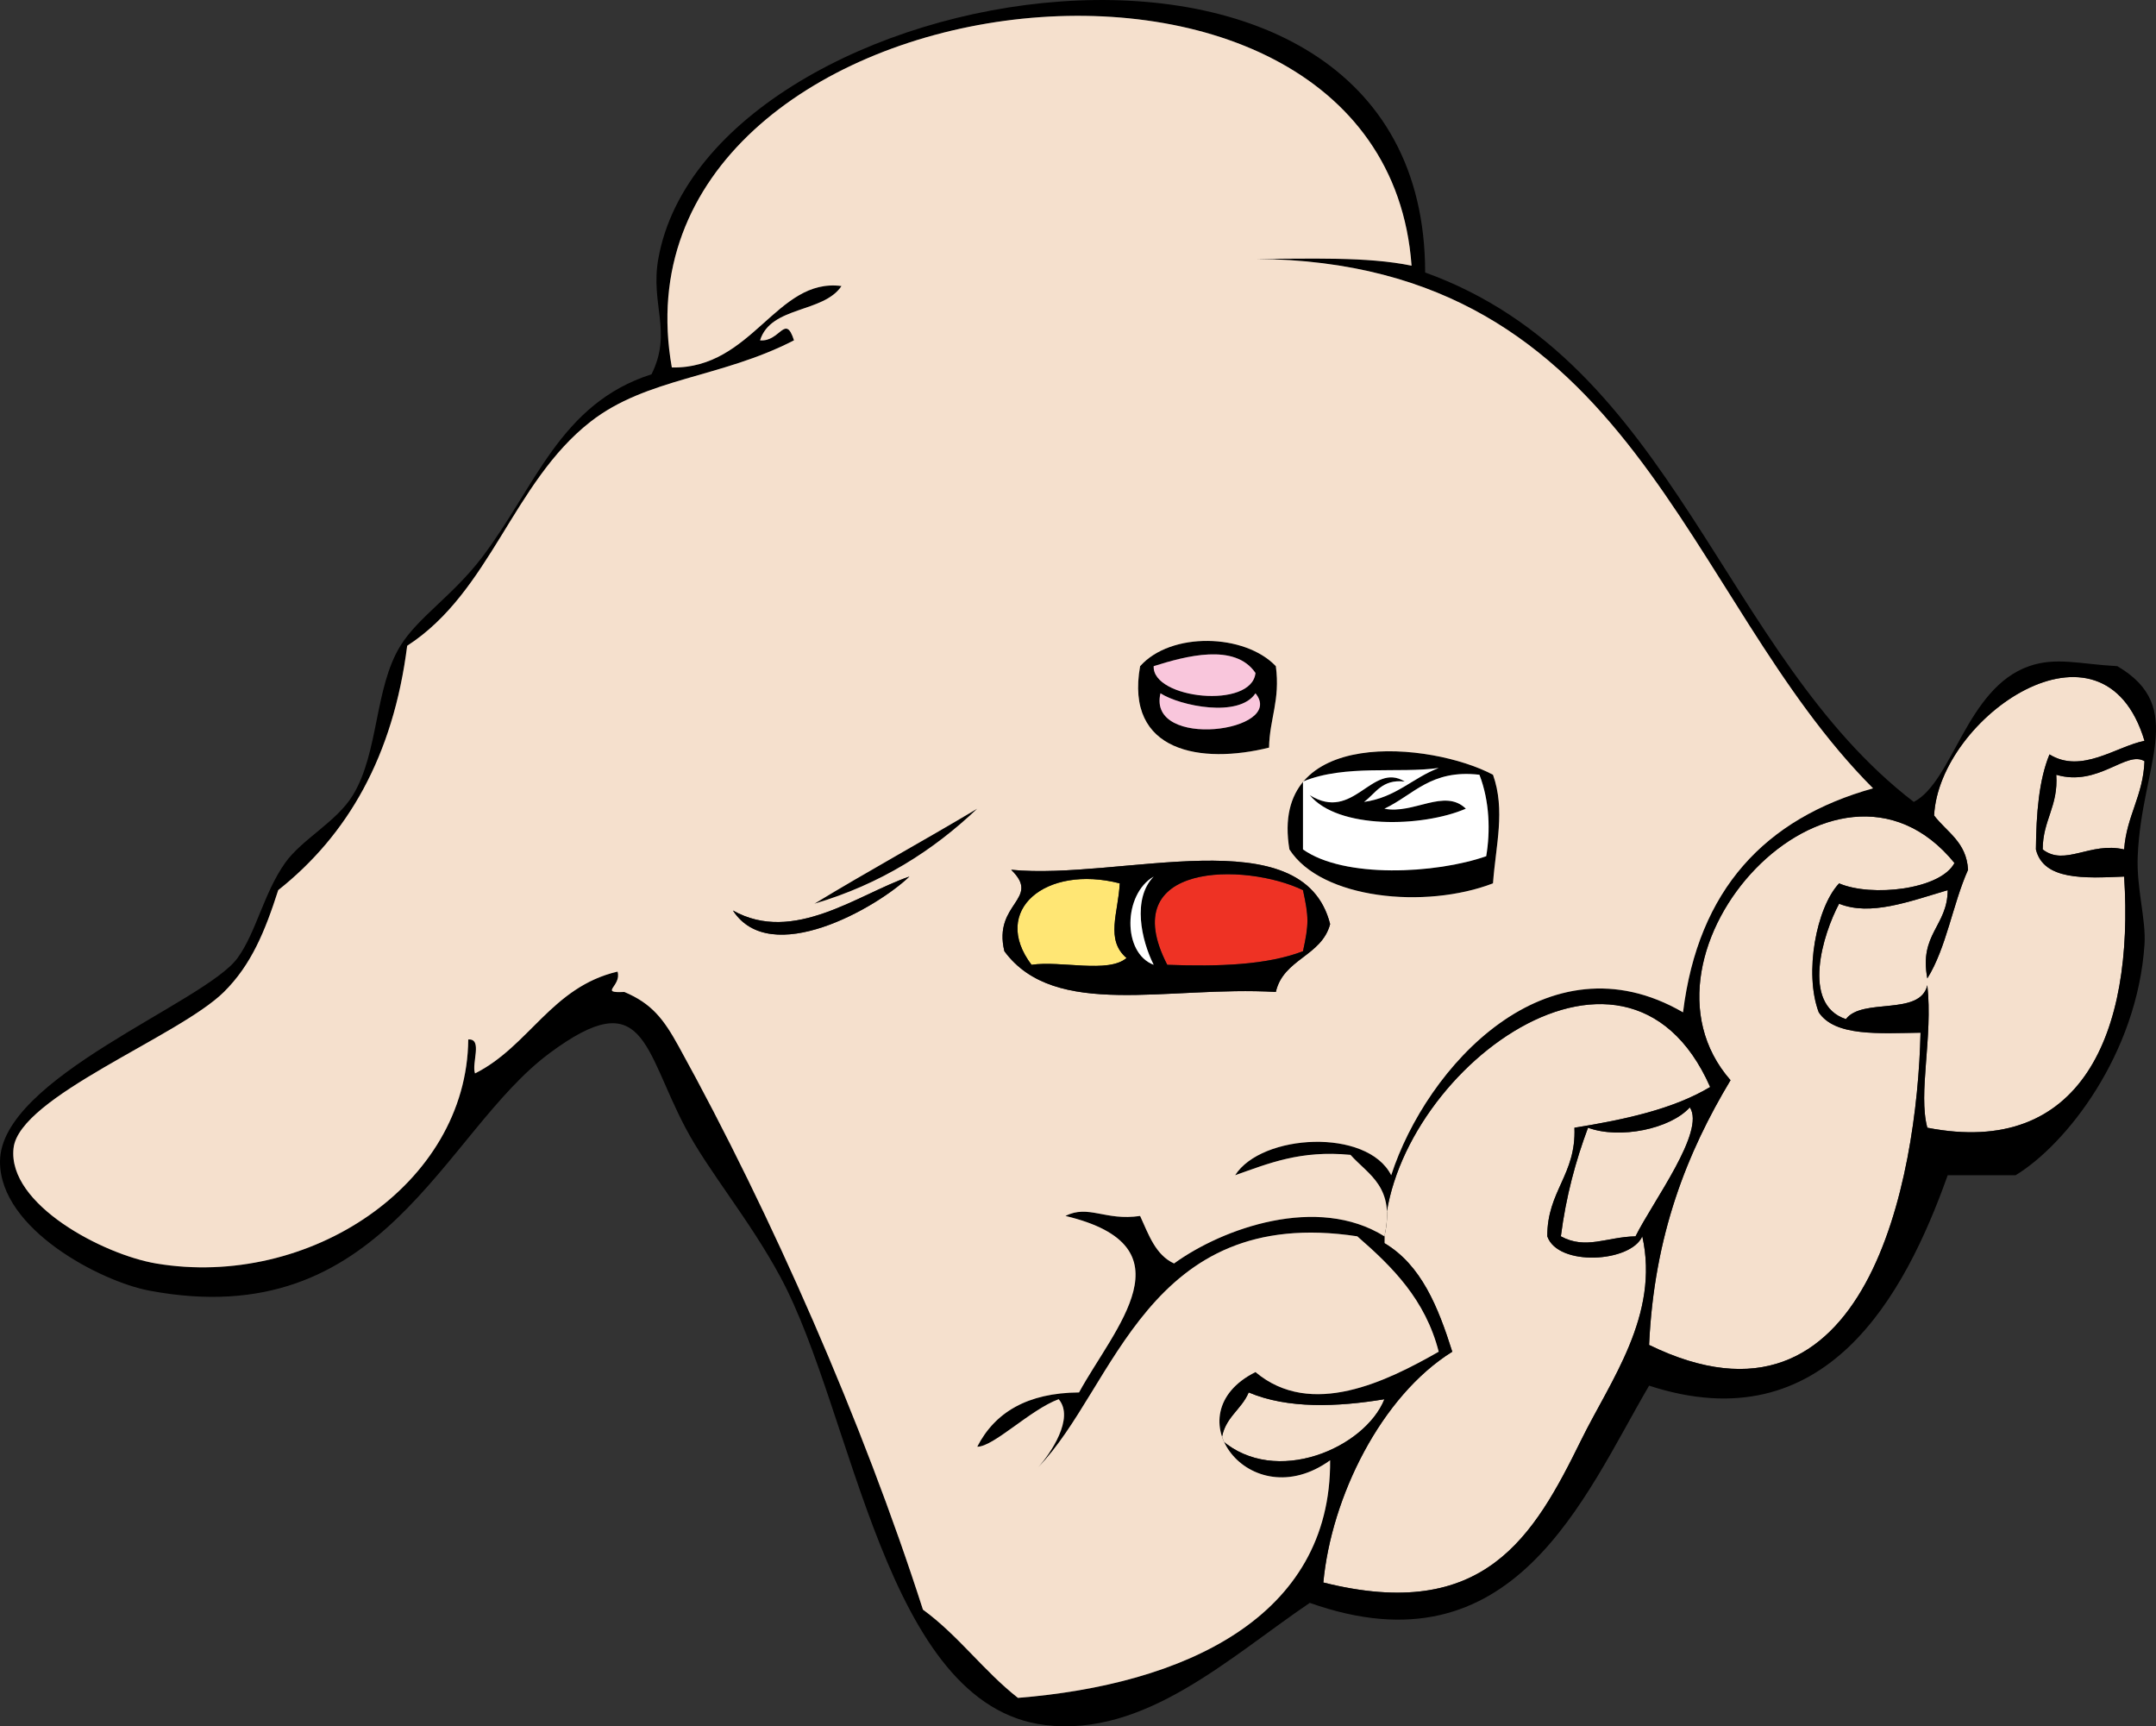 <?xml version="1.0"?>
<svg xmlns:rdf="http://www.w3.org/1999/02/22-rdf-syntax-ns#" xmlns="http://www.w3.org/2000/svg" xmlns:cc="http://web.resource.org/cc/" xmlns:xlink="http://www.w3.org/1999/xlink" xmlns:dc="http://purl.org/dc/elements/1.1/" xmlns:svg="http://www.w3.org/2000/svg" id="Layer_1" xml:space="preserve" overflow="visible" viewBox="0 0 317.695 254.327" version="1.1" enable-background="new 0 0 317.695 254.327">
<rect x="0" y="0" width="317.695" height="254.327" fill="#333333" stroke="none"/>
<path clip-rule="evenodd" d="m188 98.143c0.673 5.006-0.926 7.74-1 12-9.934 2.462-21.277 0.745-19-12 4.53-5.103 15.42-4.819 20 0.003zm-18 0c-0.232 4.844 14.464 6.382 15 1-3.03-4.454-10.3-2.483-15-1zm15 3.997c-2.416 3.666-11.109 1.862-14 0-2 8.4 18.61 5.65 14 0z" fill-rule="evenodd"/>
<path fill-rule="evenodd" clip-rule="evenodd" d="m185 99.143c-0.536 5.382-15.232 3.844-15-1 4.7-1.483 11.97-3.454 15 1z" fill="#F9C6DC"/>
<path fill-rule="evenodd" clip-rule="evenodd" d="m271 133.14c4.592 1.838 10.184-0.277 16-2-0.024 5.31-4.236 6.431-3 13 2.817-4.516 3.734-10.932 6-16-0.229-4.104-3.132-5.535-5-8 0.714-14.453 24.907-31.327 31-11-4.174 0.827-9.287 4.917-14 2-1.554 3.78-1.951 8.716-2 14 1.117 4.55 7.08 4.254 13 4 1.478 23.035-6.252 41.439-29 37-1.383-5.144 0.844-13.279 0-21-1.055 4.612-9.562 1.771-12 5-6.61-2.18-3.38-12.56-1-17z" fill="#F5E0CD"/>
<path fill-rule="evenodd" clip-rule="evenodd" d="m171 102.14c2.891 1.862 11.584 3.666 14 0 4.61 5.65-16 8.4-14 0z" fill="#F9C6DC"/>
<path fill-rule="evenodd" clip-rule="evenodd" d="m313 125.14c-5.024-1.167-8.718 2.553-12 0 0.007-4.327 2.321-6.346 2-11 6.192 1.825 10.324-3.63 13-2-0.2 5.14-2.64 8.03-3 13z" fill="#F5E0CD"/>
<path fill-rule="evenodd" clip-rule="evenodd" d="m268 149.14c2.403 3.597 8.918 3.082 15 3-0.492 21.528-7.853 61.67-40 46 0.744-16.256 5.623-28.377 12-39-16.502-18.84 15.388-53.628 33-32-2.079 3.941-12.264 5.042-17 3-3.34 3.53-5.19 13.21-3 19z" fill="#F5E0CD"/>
<path fill-rule="evenodd" clip-rule="evenodd" d="m192 131.14c0.871 3.977 0.871 5.023 0 9-5.297 2.037-12.386 2.281-20 2-7.83-15.19 11.52-15.09 20-11z" fill="#EE3224"/>
<path fill-rule="evenodd" clip-rule="evenodd" d="m165 130.14c-0.215 4.364-2.156 8.294 1 11-2.695 2.305-9.645 0.355-14 1-6.07-8.01 2.07-14.8 13-12z" fill="#FFE674"/>
<path fill-rule="evenodd" clip-rule="evenodd" d="m228 182.14c1.562 4.486 12.311 3.861 14 0 2.589 11.636-4.719 21.291-9 30-6.998 14.236-14.289 26.938-38 21 1.168-12.554 8.496-27.464 19-34-2.082-6.584-4.56-12.774-10-16-0.416-23.783 35.293-51.764 48-23-5.42 3.247-12.535 4.799-20 6 0.27 6.94-4.03 9.31-4 16z" fill="#F5E0CD"/>
<path fill-rule="evenodd" clip-rule="evenodd" d="m241 182.14c-4.276 0.091-7.324 2.004-11 0 0.758-5.909 2.188-11.146 4-16 4.696 1.723 12.146 0.17 15-3 2.35 3.53-5.41 13.8-8 19z" fill="#F5E0CD"/>
<path fill-rule="evenodd" clip-rule="evenodd" d="m180 212.14c0.385-3.282 2.924-4.409 4-7 5.74 2.432 13.053 2.149 20 1-2.88 7.19-16.04 12.93-24 6z" fill="#F5E0CD"/>
<path clip-rule="evenodd" d="m210 40.143c36.762 13.238 43.709 56.292 72 78 5.777-2.977 7.732-16.783 17-20 4-1.389 7.428-0.303 13 0 10.343 6.078 3.548 14.573 3 28-0.195 4.777 1.244 9.318 1 13-1.073 16.164-11.542 29.482-19 34h-10c-6.322 17.735-17.99 39.472-44 31-9.621 16.428-19.951 42.651-50 32-11.928 8.096-24.301 19.789-39 18-23.636-2.876-28.142-45.829-39-66-4.59-8.526-10.595-15.543-14-22-6.166-11.693-6.056-21.342-20-11-15.843 11.751-24.442 41.505-59 35-7.082-1.333-22.01-9.016-22-19 0.012-12.379 30.214-23.41 35-30 2.743-3.777 3.854-9.537 7-14 2.464-3.496 7.59-6.041 10-10 3.83-6.293 3.166-15.789 7-22 2.591-4.197 7.75-7.416 12-13 7.9-10.38 11.488-22.684 25-27 3.112-6.239-0.192-10.285 1-17 7.48-42.113 112.96-59.686 113 2.003zm-25-2c7.992 0.008 16.368-0.368 23 1-4.239-58.268-119.31-42.928-109 15 11.893 0.22 15.396-13.262 25-12-2.661 4.006-10.421 2.912-12 8 2.932 0.275 3.714-4.006 5 0-10.791 5.566-21.709 5.517-30 12-11.457 8.959-14.714 25.053-27 33-2.056 16.277-8.773 27.893-19 36-1.963 6.111-3.977 11.015-8 15-6.627 6.565-30.136 15.4-31 23-0.945 8.312 13.286 15.702 21 17 22.465 3.781 45.802-11.62 46-33 2.168-0.168 0.453 3.547 1 5 7.986-4.014 11.273-12.727 21-15 0.637 2.182-2.834 3.182 1 3 4.051 1.707 5.79 3.996 8 8 13.697 24.815 27.148 55.435 36 83 5.212 3.787 8.952 9.048 14 13 24.377-1.958 46.174-11.825 46-35-11.795 8.502-23.371-6.81-11-13 8.224 6.919 19.414 1.321 27-3-1.973-7.693-6.827-12.506-12-17-31.046-4.711-35.648 22.351-47 34 1.762-1.948 5.387-7.222 3-10-4.166 1.523-9.605 7.031-12 7 2.6-5.066 7.393-7.94 15-8 5.207-9.529 16.791-21.521-2-26 3.405-1.733 5.865 0.769 11 0 1.258 2.742 2.26 5.739 5 7 7.192-5.211 21.129-10.163 31-4 1.646-7.313-2.324-9.01-5-12-7.381-0.714-12.069 1.264-17 3 3.906-6.133 19.471-6.98 23 0 5.18-15.962 22.953-35.627 43-24 2.234-18.1 12.107-28.56 28-33-28.14-28.196-35.12-77.543-91-77.997zm19 168c-6.947 1.149-14.26 1.432-20-1-1.076 2.591-3.615 3.718-4 7 7.96 6.93 21.12 1.19 24-6zm28-40c7.465-1.201 14.58-2.753 20-6-12.707-28.764-48.416-0.783-48 23 5.44 3.226 7.918 9.416 10 16-10.504 6.536-17.832 21.446-19 34 23.711 5.938 31.002-6.764 38-21 4.281-8.709 11.589-18.364 9-30-1.689 3.861-12.438 4.486-14 0-0.03-6.69 4.27-9.06 4-16zm17-3c-2.854 3.17-10.304 4.723-15 3-1.812 4.854-3.242 10.091-4 16 3.676 2.004 6.724 0.091 11 0 2.59-5.2 10.35-15.47 8-19zm22-33c4.736 2.042 14.921 0.941 17-3-17.612-21.628-49.502 13.16-33 32-6.377 10.623-11.256 22.744-12 39 32.147 15.67 39.508-24.472 40-46-6.082 0.082-12.597 0.597-15-3-2.19-5.79-0.34-15.47 3-19zm1 20c2.438-3.229 10.945-0.388 12-5 0.844 7.721-1.383 15.856 0 21 22.748 4.439 30.478-13.965 29-37-5.92 0.254-11.883 0.55-13-4 0.049-5.284 0.446-10.22 2-14 4.713 2.917 9.826-1.173 14-2-6.093-20.327-30.286-3.453-31 11 1.868 2.465 4.771 3.896 5 8-2.266 5.068-3.183 11.484-6 16-1.236-6.569 2.976-7.69 3-13-5.816 1.723-11.408 3.838-16 2-2.38 4.44-5.61 14.82 1 17zm44-38c-2.676-1.63-6.808 3.825-13 2 0.321 4.654-1.993 6.673-2 11 3.282 2.553 6.976-1.167 12 0 0.36-4.97 2.8-7.86 3-13z" fill-rule="evenodd"/>
<path clip-rule="evenodd" d="m220 114.14c1.852 5.229 0.412 10.355 0 16-9.938 3.824-25.304 2.346-30-5-3.06-18.26 21.01-15.8 30-11zm-28 1v10c6.045 4.299 19.578 3.6 27 1 0.615-3.648 0.518-8.067-1-12-7.166-0.832-9.691 2.975-14 5 4.259 0.875 8.871-3.062 12 0-6.42 2.771-18.885 3.045-23-2 6.482 4.064 9.135-4.978 14-2-3.38-0.38-4.267 1.733-6 3 4.686-0.648 7.141-3.526 11-5-5.83 0.84-13.77-0.57-20 2z" fill-rule="evenodd"/>
<path fill-rule="evenodd" clip-rule="evenodd" d="m212 113.14c-3.859 1.474-6.314 4.352-11 5 1.733-1.267 2.62-3.38 6-3-4.865-2.978-7.518 6.064-14 2 4.115 5.045 16.58 4.771 23 2-3.129-3.062-7.741 0.875-12 0 4.309-2.025 6.834-5.832 14-5 1.518 3.933 1.615 8.352 1 12-7.422 2.6-20.955 3.299-27-1v-10c6.23-2.57 14.17-1.16 20-2z" fill="#fff"/>
<path clip-rule="evenodd" d="m144 119.14c-6.497 6.17-14.221 11.113-24 14 7.88-4.79 16.07-9.26 24-14z" fill-rule="evenodd"/>
<path fill-rule="evenodd" clip-rule="evenodd" d="m276 116.14c-15.893 4.44-25.766 14.9-28 33-20.047-11.627-37.82 8.038-43 24-3.529-6.98-19.094-6.133-23 0 4.931-1.736 9.619-3.714 17-3 2.676 2.99 6.646 4.687 5 12-9.871-6.163-23.808-1.211-31 4-2.74-1.261-3.742-4.258-5-7-5.135 0.769-7.595-1.733-11 0 18.791 4.479 7.207 16.471 2 26-7.607 0.06-12.4 2.934-15 8 2.395 0.031 7.834-5.477 12-7 2.387 2.778-1.238 8.052-3 10 11.352-11.649 15.954-38.711 47-34 5.173 4.494 10.027 9.307 12 17-7.586 4.321-18.776 9.919-27 3-12.371 6.19-0.795 21.502 11 13 0.174 23.175-21.623 33.042-46 35-5.048-3.952-8.788-9.213-14-13-8.852-27.565-22.303-58.185-36-83-2.21-4.004-3.949-6.293-8-8-3.834 0.182-0.363-0.818-1-3-9.727 2.273-13.014 10.986-21 15-0.547-1.453 1.168-5.168-1-5-0.198 21.38-23.535 36.781-46 33-7.714-1.298-21.945-8.688-21-17 0.864-7.6 24.373-16.435 31-23 4.023-3.985 6.037-8.889 8-15 10.227-8.107 16.944-19.723 19-36 12.286-7.947 15.543-24.041 27-33 8.291-6.483 19.209-6.434 30-12-1.286-4.006-2.068 0.275-5 0 1.579-5.088 9.339-3.994 12-8-9.604-1.262-13.107 12.22-25 12-10.31-57.928 104.76-73.268 109-15-6.632-1.368-15.008-0.992-23-1 55.88 0.457 62.86 49.804 91 78zm-108-17.997c-2.277 12.745 9.066 14.462 19 12 0.074-4.26 1.673-6.994 1-12-4.58-4.819-15.47-5.103-20 0.003zm22 26.997c4.696 7.346 20.062 8.824 30 5 0.412-5.645 1.852-10.771 0-16-8.99-4.8-33.06-7.26-30 11zm-70 8c9.779-2.887 17.503-7.83 24-14-7.93 4.74-16.12 9.21-24 14zm-12 1c5.53 8.531 21.141-0.351 26-5-7.53 2.58-17.07 10.02-26 5zm40 6c7.446 10.108 24.104 5.066 40 6 1.111-4.889 6.748-5.252 8-10-4.01-15.795-30.902-6.414-47-8 4.51 4.37-2.73 4.86-1 12z" fill="#F5E0CD"/>
<path clip-rule="evenodd" d="m134 129.14c-4.859 4.649-20.47 13.531-26 5 8.93 5.02 18.47-2.42 26-5z" fill-rule="evenodd"/>
<path clip-rule="evenodd" d="m149 128.14c16.098 1.586 42.99-7.795 47 8-1.252 4.748-6.889 5.111-8 10-15.896-0.934-32.554 4.108-40-6-1.73-7.14 5.51-7.63 1-12zm3 14c4.355-0.645 11.305 1.305 14-1-3.156-2.706-1.215-6.636-1-11-10.93-2.8-19.07 3.99-13 12zm18 0c-1.824-3.626-3.183-9.74 0-13-4.5 2.6-4.64 11.25 0 13zm2 0c7.614 0.281 14.703 0.037 20-2 0.871-3.977 0.871-5.023 0-9-8.48-4.09-27.83-4.19-20 11z" fill-rule="evenodd"/>
<path fill-rule="evenodd" clip-rule="evenodd" d="m170 129.14c-3.183 3.26-1.824 9.374 0 13-4.64-1.75-4.5-10.4 0-13z" fill="#fff"/>
</svg>
